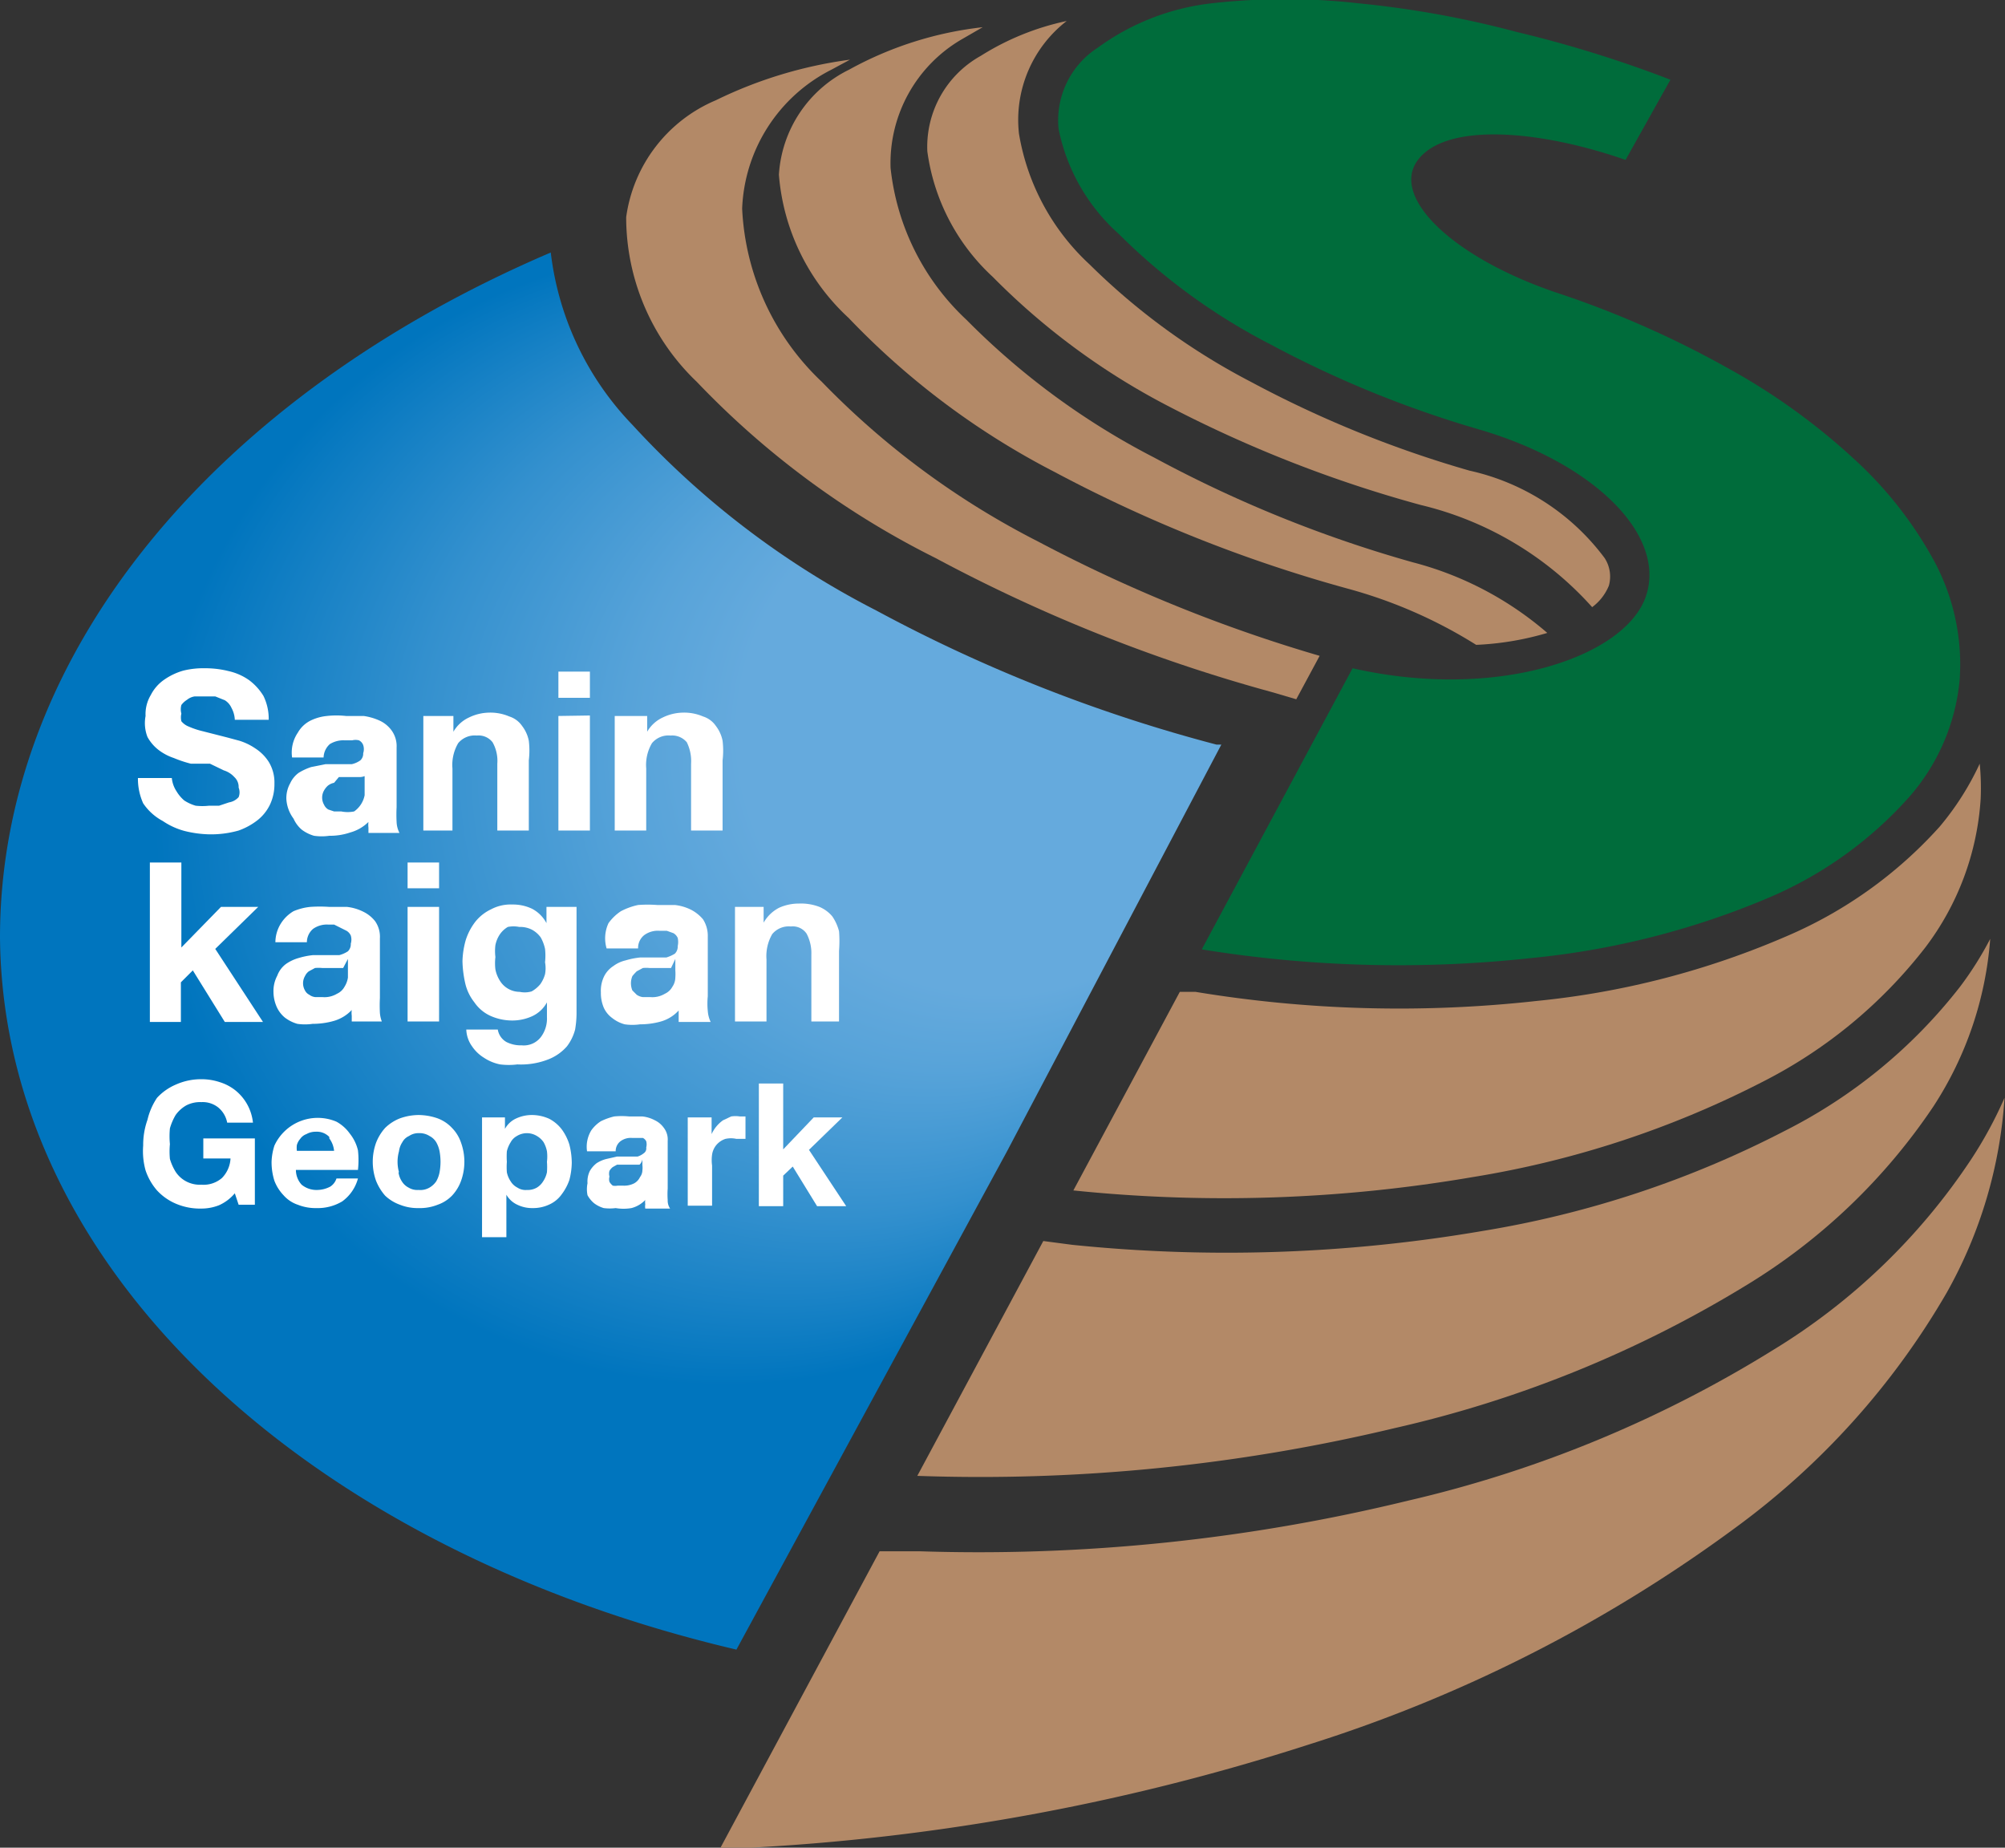 <svg xmlns="http://www.w3.org/2000/svg" xmlns:xlink="http://www.w3.org/1999/xlink" viewBox="0 0 42.01 38.71"><rect x="0" y="0" width="42.01" height="38.71" fill="#333333" stroke="none"/><defs><style>.cls-1{fill:url(#radial-gradient);}.cls-2{fill:#006c3b;}.cls-3{fill:#b38967;}.cls-4{fill:#fff;}</style><radialGradient id="radial-gradient" cx="-143.23" cy="-452.59" fx="-85.891" fy="-469.834" r="63.8" gradientTransform="matrix(0.22, 0, 0, 0.22, 44.78, 117.23)" gradientUnits="userSpaceOnUse"><stop offset="0.39" stop-color="#65aadd"/><stop offset="0.48" stop-color="#57a3d9"/><stop offset="0.65" stop-color="#3390ce"/><stop offset="0.85" stop-color="#0075be"/></radialGradient></defs><g id="レイヤー_2" data-name="レイヤー 2"><g id="レイヤー_1-2" data-name="レイヤー 1"><path class="cls-1" d="M21.1,24.12l4.49-8.52-.1,0a32.2,32.2,0,0,1-7.13-2.81,18.15,18.15,0,0,1-5.11-3.89,6.26,6.26,0,0,1-1.71-3.61C4.57,8.27,0,13.64,0,19.64c.06,7,6.52,12.83,15.43,14.92L21.1,24.12Z"/><path class="cls-2" d="M41.06,14.24a4.57,4.57,0,0,0-.52-2.46A8.19,8.19,0,0,0,38.83,9.6a13.44,13.44,0,0,0-2.65-1.9,20.54,20.54,0,0,0-3.57-1.57c-2.16-.73-3.49-2-2.9-2.78s2.51-.64,4.35,0L35,1.67a25.19,25.19,0,0,0-3.22-1A20.66,20.66,0,0,0,28.47.07a13.69,13.69,0,0,0-3.09,0A5,5,0,0,0,23,1a1.81,1.81,0,0,0-.82,1.7A4,4,0,0,0,23.44,4.9a12.74,12.74,0,0,0,3.17,2.31A22.63,22.63,0,0,0,31,9c2.39.7,3.91,2.2,3.49,3.48S31.37,14.69,28.34,14l-3.16,5.89a25.78,25.78,0,0,0,6.92.18,16.94,16.94,0,0,0,5-1.28A8.27,8.27,0,0,0,40,16.7,4.32,4.32,0,0,0,41.06,14.24Z"/><path class="cls-3" d="M29.77,10.58a7,7,0,0,1,3.59,2.14,1.06,1.06,0,0,0,.35-.45.71.71,0,0,0-.09-.58,4.83,4.83,0,0,0-2.83-1.83A23.25,23.25,0,0,1,26.21,8a13.93,13.93,0,0,1-3.38-2.46,4.8,4.8,0,0,1-1.48-2.74,2.62,2.62,0,0,1,1-2.36,5.51,5.51,0,0,0-1.8.73,2.18,2.18,0,0,0-1.12,2,4.37,4.37,0,0,0,1.37,2.63,14.64,14.64,0,0,0,3.72,2.73A26.58,26.58,0,0,0,29.77,10.58ZM41.48,16a5.87,5.87,0,0,1-.84,1.32,9.13,9.13,0,0,1-3.22,2.3,17.5,17.5,0,0,1-5.22,1.35,26.17,26.17,0,0,1-7.15-.19l-.33,0-2.23,4.16a30.81,30.81,0,0,0,8.37-.28,20.38,20.38,0,0,0,6.08-2,10.09,10.09,0,0,0,3.4-2.81,5.75,5.75,0,0,0,1.16-3.11A5.15,5.15,0,0,0,41.48,16Z"/><path class="cls-3" d="M26.65,14.5l.51.15.49-.91a31.4,31.4,0,0,1-5.89-2.39A17.12,17.12,0,0,1,17.22,8a5.33,5.33,0,0,1-1.67-3.63,3.41,3.41,0,0,1,1.87-2.91l.39-.21A9.13,9.13,0,0,0,15,2.1a3.12,3.12,0,0,0-1.88,2.45A4.77,4.77,0,0,0,14.6,8a18,18,0,0,0,5,3.69A33.73,33.73,0,0,0,26.65,14.5Z"/><path class="cls-3" d="M41.3,24.29a13.22,13.22,0,0,1-4.16,4,25.33,25.33,0,0,1-7.64,3.15A38,38,0,0,1,19.27,32.5l-.84,0-3.35,6.24a46.1,46.1,0,0,0,12.37-2.2A30.48,30.48,0,0,0,36.37,32a16.08,16.08,0,0,0,4.42-4.92A9.57,9.57,0,0,0,42,23,8.64,8.64,0,0,1,41.3,24.29Z"/><path class="cls-3" d="M29.6,11.78a26.49,26.49,0,0,1-5.41-2.19A15.53,15.53,0,0,1,20.25,6.7a5.09,5.09,0,0,1-1.59-3.18A3,3,0,0,1,20.14.83l.45-.26a7.51,7.51,0,0,0-2.8.89,2.63,2.63,0,0,0-1.47,2.2,4.57,4.57,0,0,0,1.46,3A16.25,16.25,0,0,0,22.1,9.89a29.81,29.81,0,0,0,6.13,2.44,10,10,0,0,1,2.7,1.18,6.16,6.16,0,0,0,1.49-.25A7,7,0,0,0,29.6,11.78Z"/><path class="cls-3" d="M37.4,23.69a21.19,21.19,0,0,1-6.34,2.1,31.77,31.77,0,0,1-8.59.29L21.86,26l-2.64,4.92a37.32,37.32,0,0,0,10-1,24.5,24.5,0,0,0,7.38-3,12.58,12.58,0,0,0,3.91-3.74,7.43,7.43,0,0,0,1.19-3.51,7.08,7.08,0,0,1-.63,1A10.83,10.83,0,0,1,37.4,23.69Z"/><path class="cls-4" d="M3.7,16.58a.77.77,0,0,0,.16.19.88.88,0,0,0,.24.11,1.27,1.27,0,0,0,.28,0h.21l.21-.07A.34.34,0,0,0,5,16.7.27.27,0,0,0,5,16.5a.28.28,0,0,0-.09-.22.49.49,0,0,0-.22-.14L4.4,16,4,16a2.53,2.53,0,0,1-.36-.12,1.09,1.09,0,0,1-.32-.17.87.87,0,0,1-.23-.27A.8.8,0,0,1,3.05,15a.78.78,0,0,1,.11-.44.87.87,0,0,1,.28-.32,1.34,1.34,0,0,1,.4-.19A1.74,1.74,0,0,1,4.29,14a2,2,0,0,1,.5.06,1.2,1.2,0,0,1,.43.19,1.18,1.18,0,0,1,.3.33,1.09,1.09,0,0,1,.11.5H4.92a.57.57,0,0,0-.07-.25.36.36,0,0,0-.14-.16l-.2-.08-.25,0-.18,0a.33.33,0,0,0-.16.07.43.43,0,0,0-.12.11.34.34,0,0,0,0,.18.35.35,0,0,0,0,.16.37.37,0,0,0,.15.11,1.73,1.73,0,0,0,.3.1l.51.13.26.07a1.25,1.25,0,0,1,.33.16.93.93,0,0,1,.28.28.83.83,0,0,1,.12.46,1,1,0,0,1-.09.43.93.93,0,0,1-.26.33A1.41,1.41,0,0,1,5,17.4a2.13,2.13,0,0,1-.6.08,2.33,2.33,0,0,1-.53-.07,1.5,1.5,0,0,1-.46-.21A1.14,1.14,0,0,1,3,16.83a1.25,1.25,0,0,1-.11-.53h.71A.61.61,0,0,0,3.7,16.58Z"/><path class="cls-4" d="M6.24,15.35a.63.63,0,0,1,.26-.25A1,1,0,0,1,6.85,15a1.81,1.81,0,0,1,.4,0l.37,0a1.22,1.22,0,0,1,.34.1.64.64,0,0,1,.25.21.56.56,0,0,1,.1.35v1.25a2.85,2.85,0,0,0,0,.31.54.54,0,0,0,.06.23H7.72l0-.11a.49.49,0,0,1,0-.12.86.86,0,0,1-.38.22,1.31,1.31,0,0,1-.44.07,1.12,1.12,0,0,1-.32,0,.79.79,0,0,1-.26-.13.66.66,0,0,1-.17-.23A.76.76,0,0,1,6,16.74a.64.64,0,0,1,.08-.33.56.56,0,0,1,.18-.22,1.23,1.23,0,0,1,.26-.12l.3-.06.29,0,.26,0a.49.49,0,0,0,.18-.08.19.19,0,0,0,.06-.15.27.27,0,0,0,0-.17.18.18,0,0,0-.09-.1.29.29,0,0,0-.14,0H7.22a.54.54,0,0,0-.31.08.39.39,0,0,0-.13.28H6.12A.74.74,0,0,1,6.24,15.35Zm1.3.93-.13,0-.15,0-.16,0L7,16.4a.31.31,0,0,0-.13.06.39.39,0,0,0-.08.1.3.3,0,0,0,0,.3.22.22,0,0,0,.09.1L7,17h.15A.68.68,0,0,0,7.42,17a.54.54,0,0,0,.22-.34c0-.07,0-.11,0-.15v-.25A.29.29,0,0,1,7.54,16.28Z"/><path class="cls-4" d="M9.5,15v.33h0a.73.73,0,0,1,.33-.3,1,1,0,0,1,.41-.1,1,1,0,0,1,.43.08.51.51,0,0,1,.27.2.74.74,0,0,1,.14.31,1.73,1.73,0,0,1,0,.41V17.4h-.66V16a.79.79,0,0,0-.1-.45.37.37,0,0,0-.33-.14.45.45,0,0,0-.39.16.9.9,0,0,0-.12.53V17.4H8.87V15Z"/><path class="cls-4" d="M11.7,14.62v-.55h.66v.55Zm.66.37V17.4H11.7V15Z"/><path class="cls-4" d="M13.56,15v.33h0a.73.73,0,0,1,.33-.3,1,1,0,0,1,.41-.1,1,1,0,0,1,.43.08.51.51,0,0,1,.27.2.74.74,0,0,1,.14.31,1.73,1.73,0,0,1,0,.41V17.4h-.66V16a.89.89,0,0,0-.09-.45.4.4,0,0,0-.34-.14.45.45,0,0,0-.39.16.9.9,0,0,0-.12.53V17.4h-.66V15Z"/><path class="cls-4" d="M3.8,18.07v1.78L4.63,19h.78l-.9.88,1,1.53h-.8l-.67-1.08-.25.25v.83H3.14V18.07Z"/><path class="cls-4" d="M5.89,19.34a.78.78,0,0,1,.26-.25A1.21,1.21,0,0,1,6.5,19a2.85,2.85,0,0,1,.4,0l.37,0a1,1,0,0,1,.34.1.71.71,0,0,1,.25.2.57.57,0,0,1,.1.36v1.25a3,3,0,0,0,0,.31A.64.64,0,0,0,8,21.4H7.37l0-.12a.49.49,0,0,1,0-.12.83.83,0,0,1-.38.23,1.61,1.61,0,0,1-.44.06,1.12,1.12,0,0,1-.32,0,.79.79,0,0,1-.26-.13.62.62,0,0,1-.17-.22.79.79,0,0,1-.07-.32.68.68,0,0,1,.08-.34A.53.53,0,0,1,6,20.19a.88.88,0,0,1,.26-.12,1.59,1.59,0,0,1,.3-.06l.29,0,.26,0a.61.61,0,0,0,.18-.08.21.21,0,0,0,.06-.16.29.29,0,0,0,0-.17.22.22,0,0,0-.09-.1L7,19.37H6.87a.5.5,0,0,0-.31.09.37.37,0,0,0-.13.28H5.77A.75.75,0,0,1,5.89,19.34Zm1.3.94-.13,0-.15,0-.16,0a.8.8,0,0,0-.15,0l-.13.07a.27.27,0,0,0-.08.1.3.3,0,0,0,0,.3.2.2,0,0,0,.09.09.25.25,0,0,0,.13.05l.15,0a.51.51,0,0,0,.3-.07.34.34,0,0,0,.16-.15.49.49,0,0,0,.07-.19c0-.06,0-.11,0-.15v-.24Z"/><path class="cls-4" d="M8.54,18.61v-.54H9.2v.54ZM9.2,19V21.4H8.54V19Z"/><path class="cls-4" d="M12.05,21.57a1,1,0,0,1-.17.35,1,1,0,0,1-.38.27,1.57,1.57,0,0,1-.66.11,1.47,1.47,0,0,1-.36,0,.94.94,0,0,1-.34-.14.82.82,0,0,1-.25-.24.64.64,0,0,1-.12-.35h.66a.37.37,0,0,0,.18.26.66.66,0,0,0,.32.07.45.45,0,0,0,.4-.17.64.64,0,0,0,.13-.42V21h0a.67.67,0,0,1-.31.29,1,1,0,0,1-.41.09,1.12,1.12,0,0,1-.47-.1A.82.82,0,0,1,9.94,21a1,1,0,0,1-.19-.39,2.32,2.32,0,0,1-.06-.47,1.76,1.76,0,0,1,.07-.45,1.25,1.25,0,0,1,.2-.38.93.93,0,0,1,.33-.26.87.87,0,0,1,.44-.1.93.93,0,0,1,.42.09.72.72,0,0,1,.3.3h0V19h.63v2.25A2.11,2.11,0,0,1,12.05,21.57Zm-.91-.8a.65.65,0,0,0,.18-.15.68.68,0,0,0,.1-.21.69.69,0,0,0,0-.25,1.27,1.27,0,0,0,0-.28.85.85,0,0,0-.09-.24.55.55,0,0,0-.18-.16.54.54,0,0,0-.27-.06.6.6,0,0,0-.24,0,.52.52,0,0,0-.17.16.63.63,0,0,0-.09.22,1,1,0,0,0,0,.25,1.1,1.1,0,0,0,0,.26.69.69,0,0,0,.09.23.49.49,0,0,0,.42.24A.51.51,0,0,0,11.14,20.77Z"/><path class="cls-4" d="M12.75,19.34a1,1,0,0,1,.26-.25,1.4,1.4,0,0,1,.36-.13,2.71,2.71,0,0,1,.4,0l.37,0a1,1,0,0,1,.34.1.82.82,0,0,1,.25.2.64.64,0,0,1,.1.36v1.25a1.56,1.56,0,0,0,0,.31.64.64,0,0,0,.06.23h-.67l0-.12s0-.08,0-.12a.8.8,0,0,1-.37.23,1.61,1.61,0,0,1-.44.06,1.12,1.12,0,0,1-.32,0,.71.71,0,0,1-.26-.13.55.55,0,0,1-.18-.22.79.79,0,0,1-.06-.32.69.69,0,0,1,.07-.34.55.55,0,0,1,.19-.21.69.69,0,0,1,.26-.12,1.59,1.59,0,0,1,.3-.06l.29,0,.26,0a.75.75,0,0,0,.18-.08.21.21,0,0,0,.06-.16.39.39,0,0,0,0-.17.22.22,0,0,0-.09-.1l-.14-.05h-.16a.48.48,0,0,0-.31.09.34.34,0,0,0-.13.28h-.66A.75.75,0,0,1,12.75,19.34Zm1.31.94-.14,0-.15,0-.16,0a.7.7,0,0,0-.14,0l-.13.07s-.06.06-.09.1a.39.39,0,0,0,0,.3l.09.09a.29.29,0,0,0,.13.05l.16,0a.51.51,0,0,0,.3-.07.34.34,0,0,0,.16-.15.35.35,0,0,0,.06-.19,1,1,0,0,0,0-.15v-.24Z"/><path class="cls-4" d="M16,19v.33h0a.79.79,0,0,1,.32-.31,1,1,0,0,1,.42-.09,1.08,1.08,0,0,1,.43.07.71.71,0,0,1,.27.2,1,1,0,0,1,.14.31,2.59,2.59,0,0,1,0,.41V21.4H17V20a.87.87,0,0,0-.1-.44.35.35,0,0,0-.33-.15.45.45,0,0,0-.39.16.92.92,0,0,0-.12.53V21.4h-.66V19Z"/><path class="cls-4" d="M4.59,25.25a1,1,0,0,1-.37.07,1.29,1.29,0,0,1-.53-.1,1.15,1.15,0,0,1-.4-.28,1.24,1.24,0,0,1-.24-.42A1.5,1.5,0,0,1,3,24a1.57,1.57,0,0,1,.09-.54A1.4,1.4,0,0,1,3.29,23a1.15,1.15,0,0,1,.4-.28,1.29,1.29,0,0,1,.53-.11,1.21,1.21,0,0,1,.38.06,1,1,0,0,1,.34.18,1,1,0,0,1,.36.67H4.76a.54.54,0,0,0-.19-.32.52.52,0,0,0-.35-.11.63.63,0,0,0-.32.07.7.7,0,0,0-.22.2,1.18,1.18,0,0,0-.12.28,1.75,1.75,0,0,0,0,.33,1.65,1.65,0,0,0,0,.31,1.11,1.11,0,0,0,.12.27.6.6,0,0,0,.22.2.61.61,0,0,0,.32.07.59.59,0,0,0,.43-.14.63.63,0,0,0,.18-.41H4.26v-.42H5.34v1.39H5L4.92,25A.92.92,0,0,1,4.59,25.25Z"/><path class="cls-4" d="M6.32,24.82a.49.49,0,0,0,.33.11.6.6,0,0,0,.27-.07.32.32,0,0,0,.13-.17H7.5a.87.87,0,0,1-.33.48,1,1,0,0,1-.54.14,1,1,0,0,1-.39-.07.69.69,0,0,1-.3-.2.91.91,0,0,1-.19-.3,1.29,1.29,0,0,1-.06-.4A1.23,1.23,0,0,1,5.75,24a1,1,0,0,1,1.3-.5.84.84,0,0,1,.28.25.88.88,0,0,1,.17.35,1.84,1.84,0,0,1,0,.41H6.2A.46.46,0,0,0,6.32,24.82Zm.58-1a.36.36,0,0,0-.28-.11.39.39,0,0,0-.2.05.27.27,0,0,0-.13.1.33.33,0,0,0-.07.13.5.5,0,0,0,0,.12H7A.52.52,0,0,0,6.9,23.85Z"/><path class="cls-4" d="M7.88,23.94a1,1,0,0,1,.19-.31.92.92,0,0,1,.31-.2,1.18,1.18,0,0,1,.39-.07,1.24,1.24,0,0,1,.4.07.79.79,0,0,1,.3.2.81.81,0,0,1,.19.31,1.18,1.18,0,0,1,0,.8.89.89,0,0,1-.19.31.77.77,0,0,1-.3.19,1,1,0,0,1-.4.07,1,1,0,0,1-.39-.07.89.89,0,0,1-.31-.19,1.08,1.08,0,0,1-.19-.31,1.18,1.18,0,0,1,0-.8Zm.47.62a.44.44,0,0,0,.07.19.35.35,0,0,0,.14.13.35.35,0,0,0,.21.05A.38.38,0,0,0,9,24.88a.44.44,0,0,0,.14-.13.62.62,0,0,0,.07-.19,1.22,1.22,0,0,0,0-.44.62.62,0,0,0-.07-.19A.35.35,0,0,0,9,23.8a.38.38,0,0,0-.22-.06.35.35,0,0,0-.21.06.29.29,0,0,0-.14.13.44.44,0,0,0-.07.19.82.82,0,0,0,0,.44Z"/><path class="cls-4" d="M10.58,23.41v.24h0a.51.51,0,0,1,.24-.22.78.78,0,0,1,.31-.07.89.89,0,0,1,.38.08.8.8,0,0,1,.26.22,1.07,1.07,0,0,1,.16.32,1.58,1.58,0,0,1,.05.38,1.49,1.49,0,0,1-.05.36,1.08,1.08,0,0,1-.16.3.64.64,0,0,1-.25.21.8.8,0,0,1-.36.08.71.71,0,0,1-.32-.07.51.51,0,0,1-.23-.21h0v.89H10.1V23.41Zm.67,1.47a.4.4,0,0,0,.13-.13.54.54,0,0,0,.08-.19,1.5,1.5,0,0,0,0-.22.89.89,0,0,0,0-.22.62.62,0,0,0-.07-.19.43.43,0,0,0-.14-.13.4.4,0,0,0-.42,0,.33.33,0,0,0-.13.13.64.64,0,0,0-.08.19,1.64,1.64,0,0,0,0,.22,1.5,1.5,0,0,0,0,.22.54.54,0,0,0,.08.19.35.35,0,0,0,.14.13.31.31,0,0,0,.2.05A.38.38,0,0,0,11.25,24.88Z"/><path class="cls-4" d="M12.39,23.68a.73.73,0,0,1,.2-.19,1.33,1.33,0,0,1,.28-.1,1.55,1.55,0,0,1,.31,0l.28,0a.72.72,0,0,1,.26.08.49.49,0,0,1,.19.16.4.4,0,0,1,.08.27v1a1.66,1.66,0,0,0,0,.24.3.3,0,0,0,.05.18h-.52a.29.29,0,0,1,0-.09.29.29,0,0,1,0-.09.61.61,0,0,1-.29.17,1,1,0,0,1-.33,0,1,1,0,0,1-.25,0,.63.63,0,0,1-.2-.1.58.58,0,0,1-.14-.17.62.62,0,0,1,0-.25.5.5,0,0,1,.05-.26.56.56,0,0,1,.14-.16.67.67,0,0,1,.21-.09l.22-.05.23,0,.2,0a.4.4,0,0,0,.13-.07.12.12,0,0,0,.05-.12.25.25,0,0,0,0-.13.16.16,0,0,0-.07-.07l-.1,0h-.13a.36.36,0,0,0-.24.07.26.26,0,0,0-.1.21H12.3A.66.66,0,0,1,12.39,23.68Zm1,.72-.1,0-.12,0h-.12l-.12,0-.09.05a.27.27,0,0,0-.07.08.22.22,0,0,0,0,.12.2.2,0,0,0,0,.11.27.27,0,0,0,.07.08.29.29,0,0,0,.1,0l.12,0a.46.46,0,0,0,.23-.05.29.29,0,0,0,.12-.13.24.24,0,0,0,.05-.14.45.45,0,0,0,0-.11v-.19A.2.2,0,0,1,13.4,24.4Z"/><path class="cls-4" d="M14.91,23.41v.35h0a.72.72,0,0,1,.24-.29l.17-.08a.57.57,0,0,1,.18,0l.12,0v.47h-.19a.53.53,0,0,0-.23,0A.42.42,0,0,0,15,24a.41.41,0,0,0-.08.19.85.85,0,0,0,0,.23v.84h-.51V23.41Z"/><path class="cls-4" d="M16.41,22.7v1.38l.64-.67h.6l-.7.68.78,1.18h-.61l-.51-.83-.2.19v.64H15.9V22.7Z"/></g></g></svg>